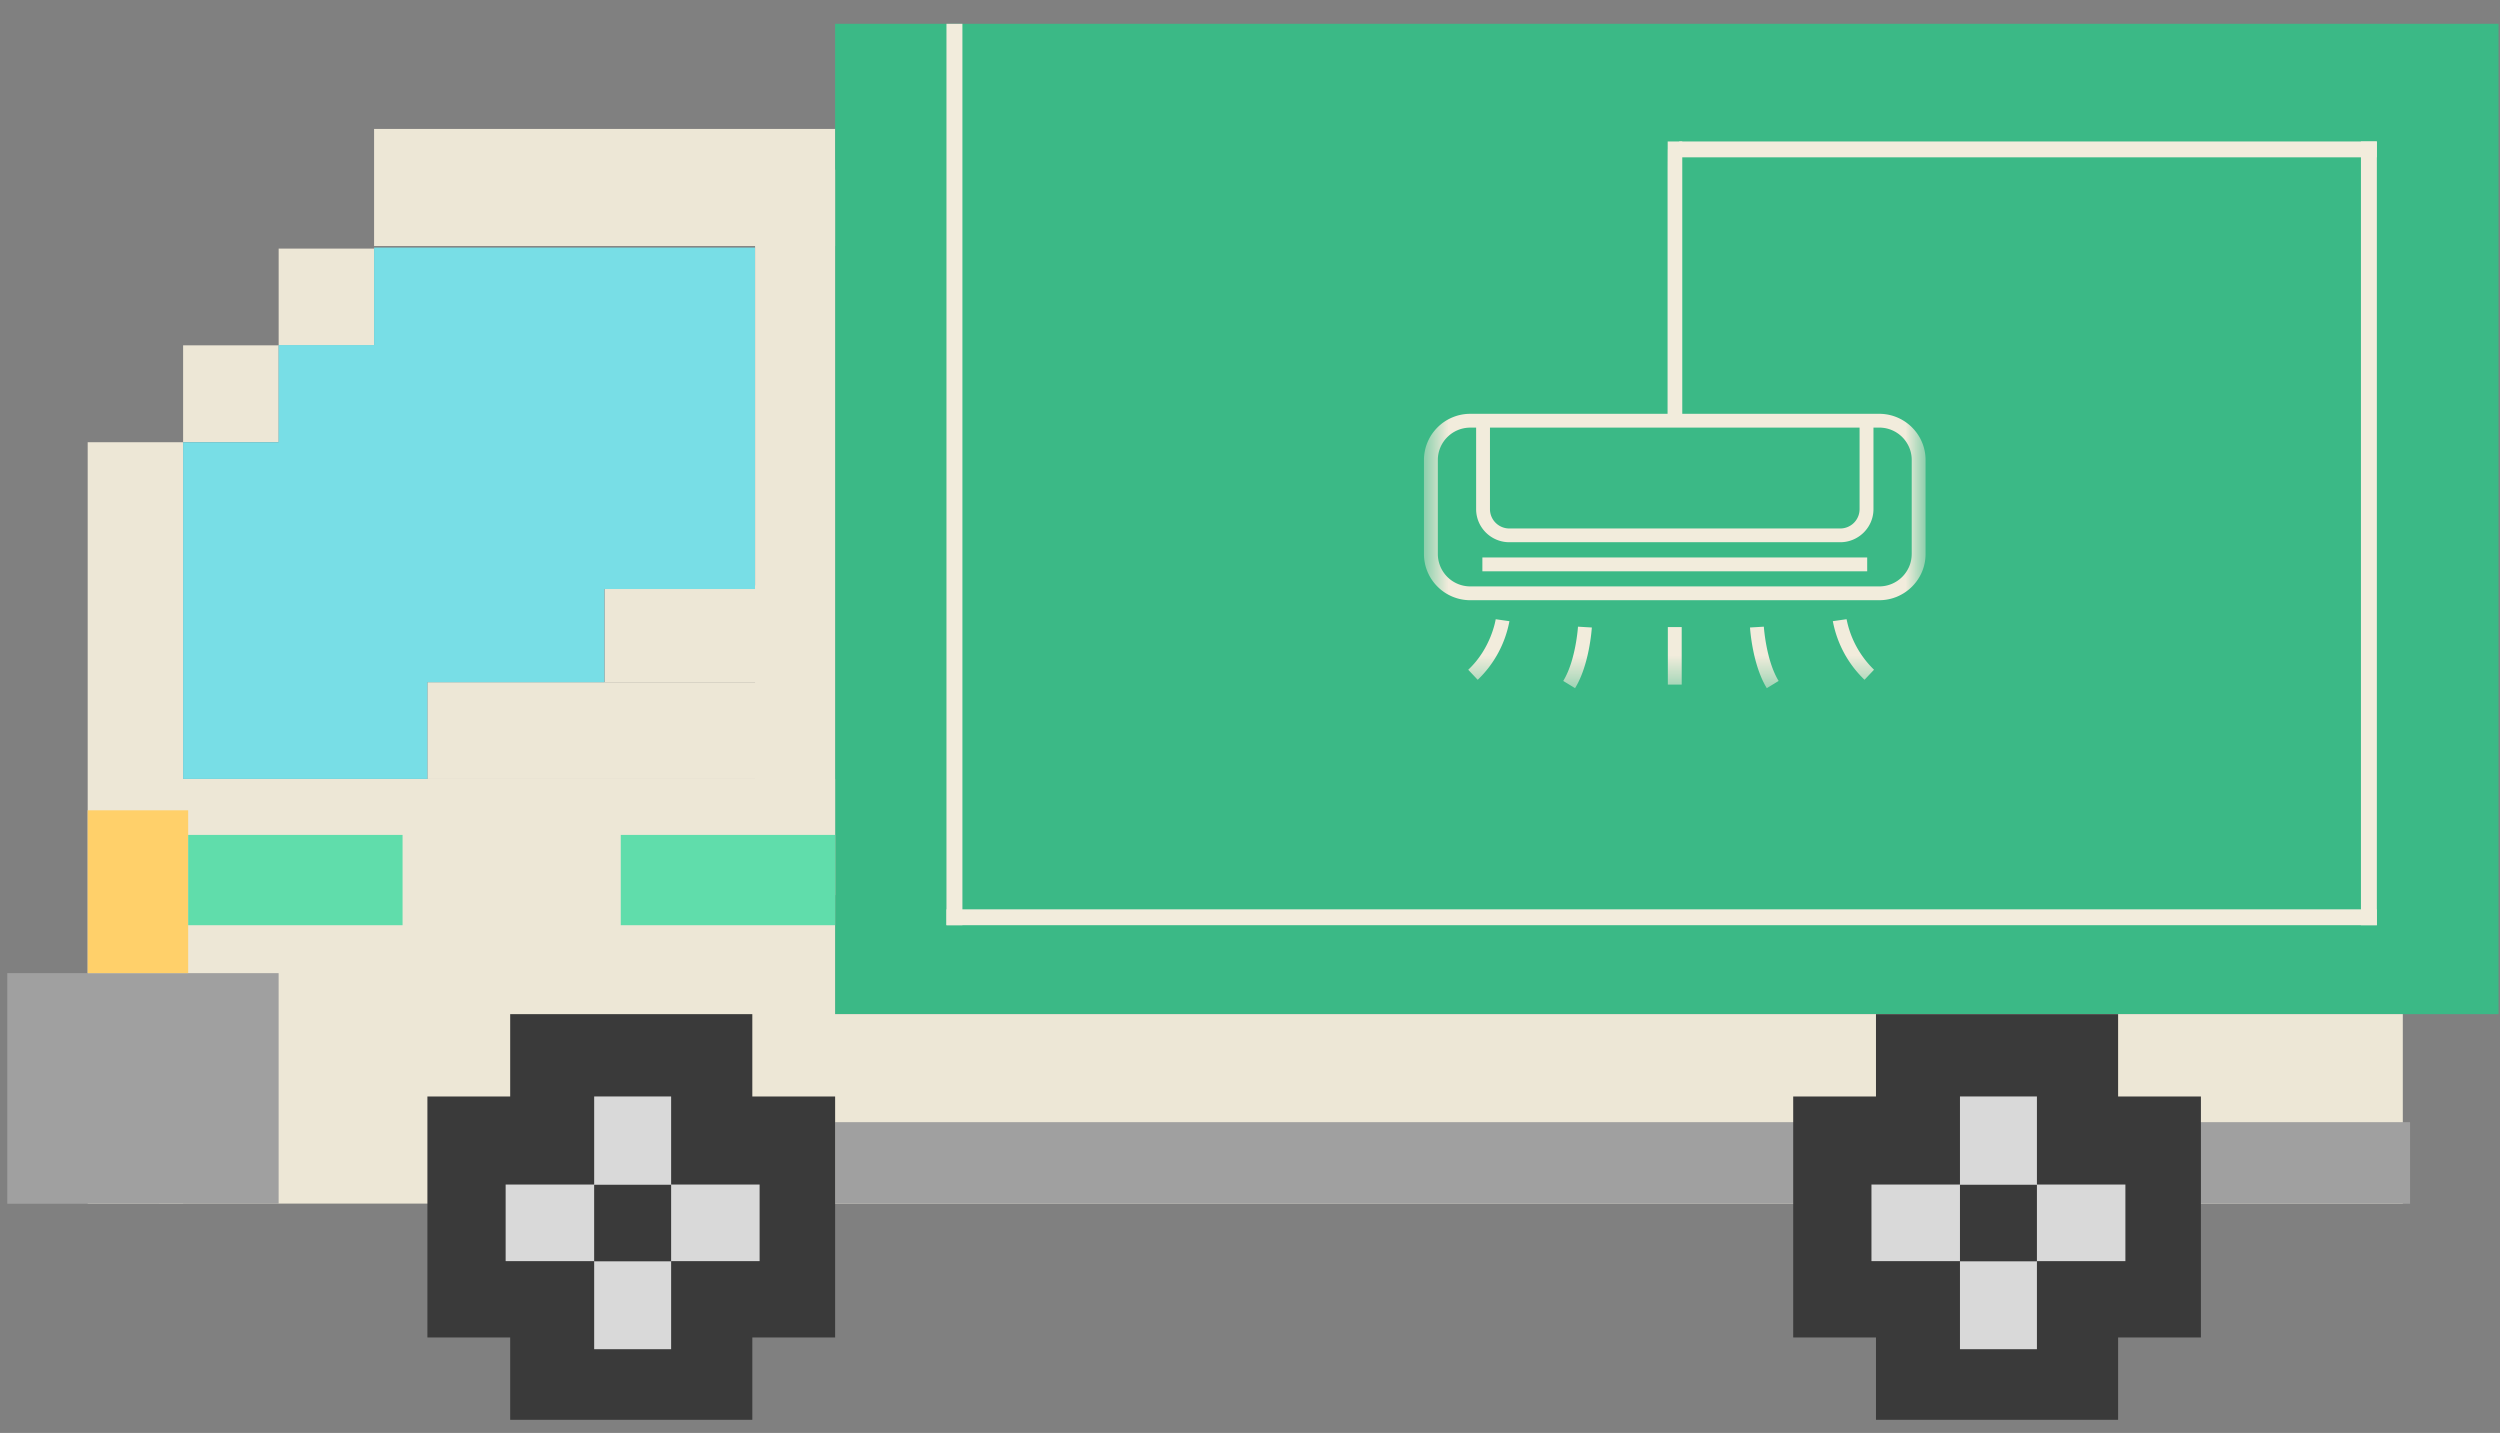 <svg width="82" height="47" fill="none" xmlns="http://www.w3.org/2000/svg"><rect width="100%" height="100%" fill="#808080" stroke="none"/><g clip-path="url(#clip0_662_906)"><path d="M81.952.78h-54.56v32.483h54.56V.78z" fill="#3BB986"/><path d="M78.81 33.263H24.677v6.22h54.135v-6.22z" fill="#EDE7D6"/><path d="M79.05 36.807H24.915v2.676H79.05v-2.676z" fill="#A0A0A0"/><path d="M27.392 4.23H12.27v3.841h15.12v-3.84zM12.27 8.154H9.14v3.173h3.13V8.154zM9.14 11.327H6.006V14.5H9.14v-3.173zM25.57 19.204h-5.739v3.173h5.74v-3.173z" fill="#EDE7D6"/><path d="M25.57 22.377H14.02v3.173h11.55v-3.173zM6.008 14.505H2.876v24.978h3.132V14.505z" fill="#EDE7D6"/><path d="M27.391 25.55H5.217v13.928h22.174V25.55z" fill="#EDE7D6"/><path d="M27.392 5.565h-2.625v23.796h2.625V5.565z" fill="#EDE7D6"/><path d="M9.139 31.919h-8.9v7.564h8.9V31.92z" fill="#A0A0A0"/><path d="M6.172 26.578H2.876v5.34h3.296v-5.34z" fill="#FFD06A"/><path d="M13.204 27.385H6.172v2.962h7.032v-2.962zM27.391 27.385h-7.03v2.962h7.03v-2.962z" fill="#60DDAB"/><path d="M24.676 46.57V33.264h-7.942V46.57h7.942z" fill="#3A3A3A"/><path d="M27.392 35.965H14.019v7.904h13.373v-7.904z" fill="#3A3A3A"/><path d="M24.915 41.365v-2.512h-8.33v2.512h8.33z" fill="#D9D9D9"/><path d="M19.489 44.254h2.524v-8.29h-2.524v8.29z" fill="#D9D9D9"/><path d="M22.013 38.86h-2.525v2.511h2.525V38.86zM69.474 46.57V33.264h-7.942V46.57h7.942z" fill="#3A3A3A"/><path d="M72.19 35.965H58.817v7.904H72.19v-7.904z" fill="#3A3A3A"/><path d="M69.713 41.365v-2.512h-8.329v2.512h8.33z" fill="#D9D9D9"/><path d="M64.287 44.254h2.524v-8.29h-2.524v8.29z" fill="#D9D9D9"/><path d="M66.81 38.86h-2.523v2.511h2.524V38.86z" fill="#3A3A3A"/><mask id="a" style="mask-type:luminance" maskUnits="userSpaceOnUse" x="46" y="4" width="18" height="19"><path d="M63.159 4.9H46.706v17.672H63.16V4.899z" fill="#fff"/></mask><g mask="url(#a)" fill="#F2ECDC"><path d="M61.244 18.285H48.622v.454h12.622v-.454z"/><path d="M61.64 13.573h-6.47V4.899h-.465v8.674h-6.48c-.837 0-1.519.68-1.519 1.514v3.085c0 .836.682 1.515 1.52 1.515h13.413c.838 0 1.52-.68 1.52-1.515v-3.085c0-.834-.682-1.514-1.52-1.514zm-12.769.453h12.123v2.676a.633.633 0 01-.635.632H49.505a.634.634 0 01-.634-.632v-2.676zm13.833 4.146c0 .585-.478 1.062-1.065 1.062H48.226a1.064 1.064 0 01-1.065-1.062v-3.085c0-.585.477-1.061 1.065-1.061h.191V16.7c0 .599.488 1.085 1.088 1.085H60.36c.6 0 1.09-.487 1.09-1.085v-2.675h.19c.587 0 1.065.476 1.065 1.061v3.085zM48.158 21.968l.311.33a3.573 3.573 0 001.04-1.923l-.45-.064c-.002.01-.143.946-.901 1.657zM60.117 20.374a3.575 3.575 0 001.039 1.923l.312-.33a3.157 3.157 0 01-.9-1.657l-.451.064zM55.16 20.568h-.455v1.886h.455v-1.886zM51.274 22.335l.388.237c.47-.764.547-1.94.55-1.99l-.454-.027c0 .01-.073 1.112-.484 1.78zM57.4 20.582c.004.05.08 1.225.551 1.99l.388-.237c-.411-.668-.484-1.77-.485-1.78l-.453.027z"/></g><path d="M31.567.78h-.523v29.567h.523V.78zM77.961 4.64h-.522v25.707h.522V4.64zM55.177 4.64H54.7v9.063h.478V4.64z" fill="#F2ECDC"/><path d="M77.961 29.827H31.044v.52h46.917v-.52zM77.961 4.64H55.077v.52H77.96v-.52z" fill="#F2ECDC"/><path d="M14.02 14.505H6.006v11.044h8.012V14.505z" fill="#78DEE6"/><path d="M24.767 8.12H12.27v11.2h12.495V8.12z" fill="#78DEE6"/><path d="M19.823 18.777h-6.184v3.6h6.184v-3.6zM13.204 11.318H9.139v3.6h4.065v-3.6z" fill="#78DEE6"/></g><defs><clipPath id="clip0_662_906"><path fill="#fff" transform="translate(0 .77)" d="M0 0h82v46H0z"/></clipPath></defs></svg>